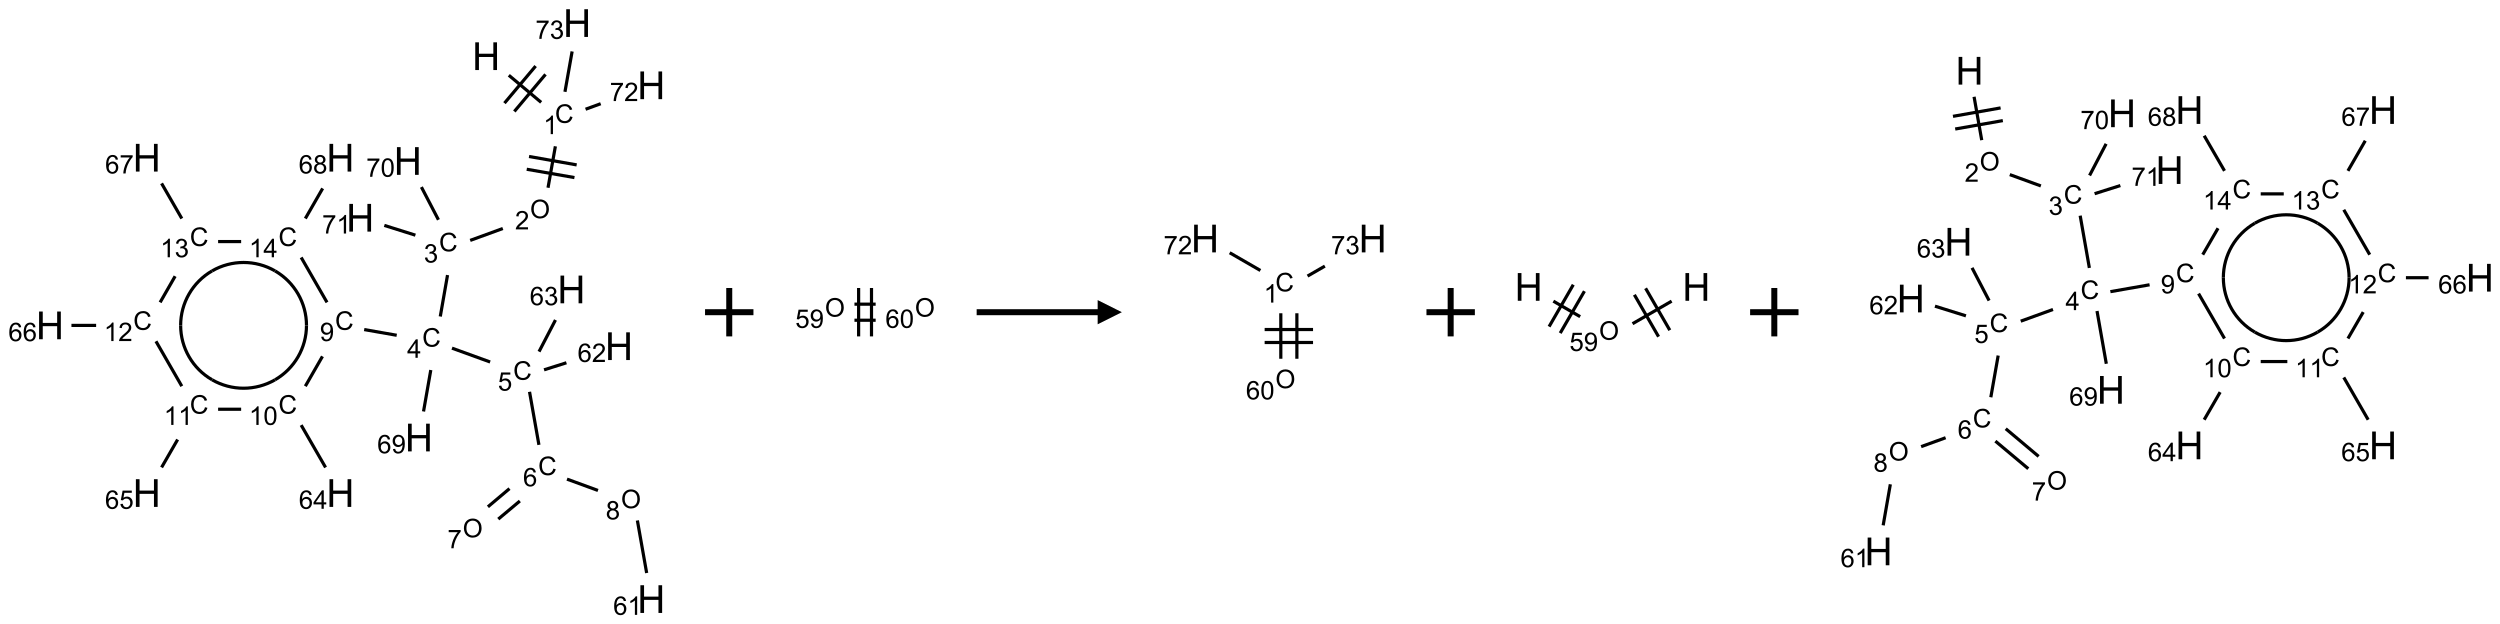 <?xml version="1.0" encoding="UTF-8"?>
<svg xmlns="http://www.w3.org/2000/svg" xmlns:xlink="http://www.w3.org/1999/xlink" width="1033" height="258" viewBox="0 0 1033 258">
<defs>
<g>
<g id="glyph-0-0">
<path d="M 2 0 L 2 -10 L 10 -10 L 10 0 Z M 2.25 -0.25 L 9.75 -0.25 L 9.75 -9.75 L 2.25 -9.75 Z M 2.25 -0.25 "/>
</g>
<g id="glyph-0-1">
<path d="M 1.281 0 L 1.281 -11.453 L 2.797 -11.453 L 2.797 -6.75 L 8.75 -6.75 L 8.75 -11.453 L 10.266 -11.453 L 10.266 0 L 8.75 0 L 8.75 -5.398 L 2.797 -5.398 L 2.797 0 Z M 1.281 0 "/>
</g>
<g id="glyph-1-0">
<path d="M 1.332 0 L 1.332 -6.668 L 6.668 -6.668 L 6.668 0 Z M 1.5 -0.168 L 6.5 -0.168 L 6.5 -6.5 L 1.5 -6.5 Z M 1.5 -0.168 "/>
</g>
<g id="glyph-1-1">
<path d="M 6.27 -2.676 L 7.281 -2.422 C 7.07 -1.594 6.688 -0.961 6.137 -0.523 C 5.586 -0.086 4.914 0.129 4.121 0.129 C 3.297 0.129 2.629 -0.039 2.113 -0.371 C 1.598 -0.707 1.203 -1.191 0.934 -1.828 C 0.664 -2.465 0.531 -3.145 0.531 -3.875 C 0.531 -4.672 0.684 -5.363 0.988 -5.957 C 1.293 -6.547 1.723 -6.996 2.285 -7.305 C 2.844 -7.613 3.461 -7.766 4.137 -7.766 C 4.898 -7.766 5.543 -7.57 6.062 -7.184 C 6.582 -6.793 6.945 -6.246 7.152 -5.543 L 6.156 -5.309 C 5.98 -5.863 5.723 -6.266 5.387 -6.52 C 5.051 -6.773 4.625 -6.902 4.113 -6.902 C 3.527 -6.902 3.039 -6.762 2.645 -6.48 C 2.25 -6.199 1.973 -5.82 1.812 -5.348 C 1.652 -4.871 1.574 -4.383 1.574 -3.879 C 1.574 -3.23 1.668 -2.664 1.855 -2.18 C 2.047 -1.695 2.34 -1.332 2.738 -1.094 C 3.137 -0.855 3.57 -0.734 4.035 -0.734 C 4.602 -0.734 5.082 -0.898 5.473 -1.223 C 5.867 -1.551 6.133 -2.035 6.27 -2.676 Z M 6.27 -2.676 "/>
</g>
<g id="glyph-1-2">
<path d="M 3.973 0 L 3.035 0 L 3.035 -5.973 C 2.809 -5.758 2.516 -5.543 2.148 -5.328 C 1.781 -5.113 1.453 -4.953 1.16 -4.844 L 1.16 -5.75 C 1.684 -5.996 2.145 -6.297 2.535 -6.645 C 2.93 -6.996 3.207 -7.336 3.371 -7.668 L 3.973 -7.668 Z M 3.973 0 "/>
</g>
<g id="glyph-1-3">
<path d="M 0.516 -3.719 C 0.516 -4.984 0.855 -5.977 1.535 -6.695 C 2.215 -7.414 3.094 -7.77 4.172 -7.77 C 4.875 -7.77 5.512 -7.602 6.078 -7.266 C 6.645 -6.93 7.074 -6.461 7.371 -5.855 C 7.668 -5.254 7.816 -4.57 7.816 -3.809 C 7.816 -3.035 7.66 -2.34 7.348 -1.73 C 7.035 -1.117 6.594 -0.656 6.02 -0.34 C 5.449 -0.027 4.828 0.129 4.168 0.129 C 3.449 0.129 2.805 -0.043 2.238 -0.391 C 1.672 -0.738 1.246 -1.211 0.953 -1.812 C 0.66 -2.414 0.516 -3.047 0.516 -3.719 Z M 1.559 -3.703 C 1.559 -2.781 1.805 -2.059 2.301 -1.527 C 2.793 -1 3.414 -0.734 4.16 -0.734 C 4.922 -0.734 5.547 -1 6.039 -1.535 C 6.531 -2.07 6.777 -2.828 6.777 -3.812 C 6.777 -4.434 6.672 -4.977 6.461 -5.441 C 6.25 -5.902 5.945 -6.262 5.539 -6.52 C 5.133 -6.773 4.68 -6.902 4.176 -6.902 C 3.461 -6.902 2.848 -6.656 2.332 -6.164 C 1.816 -5.672 1.559 -4.852 1.559 -3.703 Z M 1.559 -3.703 "/>
</g>
<g id="glyph-1-4">
<path d="M 5.371 -0.902 L 5.371 0 L 0.324 0 C 0.316 -0.227 0.352 -0.441 0.434 -0.652 C 0.562 -0.996 0.766 -1.332 1.051 -1.668 C 1.332 -2 1.742 -2.387 2.277 -2.824 C 3.105 -3.504 3.668 -4.043 3.957 -4.441 C 4.25 -4.84 4.395 -5.215 4.395 -5.566 C 4.395 -5.938 4.262 -6.254 3.996 -6.508 C 3.73 -6.762 3.387 -6.891 2.957 -6.891 C 2.508 -6.891 2.145 -6.754 1.875 -6.484 C 1.605 -6.215 1.469 -5.84 1.465 -5.359 L 0.5 -5.457 C 0.566 -6.176 0.812 -6.727 1.246 -7.102 C 1.676 -7.477 2.254 -7.668 2.98 -7.668 C 3.711 -7.668 4.293 -7.465 4.719 -7.059 C 5.145 -6.652 5.359 -6.148 5.359 -5.547 C 5.359 -5.242 5.297 -4.941 5.172 -4.645 C 5.047 -4.352 4.84 -4.039 4.551 -3.715 C 4.262 -3.387 3.777 -2.938 3.105 -2.371 C 2.543 -1.898 2.18 -1.578 2.02 -1.41 C 1.859 -1.242 1.73 -1.07 1.625 -0.902 Z M 5.371 -0.902 "/>
</g>
<g id="glyph-1-5">
<path d="M 0.449 -2.016 L 1.387 -2.141 C 1.492 -1.609 1.676 -1.227 1.934 -0.992 C 2.191 -0.758 2.508 -0.641 2.879 -0.641 C 3.32 -0.641 3.695 -0.793 3.996 -1.098 C 4.301 -1.402 4.453 -1.781 4.453 -2.234 C 4.453 -2.664 4.312 -3.02 4.031 -3.301 C 3.75 -3.578 3.391 -3.719 2.957 -3.719 C 2.781 -3.719 2.562 -3.684 2.297 -3.613 L 2.402 -4.438 C 2.465 -4.43 2.516 -4.426 2.551 -4.426 C 2.949 -4.426 3.312 -4.531 3.629 -4.738 C 3.949 -4.949 4.109 -5.27 4.109 -5.703 C 4.109 -6.047 3.992 -6.332 3.762 -6.559 C 3.527 -6.785 3.227 -6.895 2.859 -6.895 C 2.496 -6.895 2.191 -6.781 1.949 -6.551 C 1.707 -6.324 1.547 -5.98 1.48 -5.52 L 0.543 -5.688 C 0.656 -6.316 0.918 -6.805 1.324 -7.148 C 1.73 -7.492 2.234 -7.668 2.84 -7.668 C 3.254 -7.668 3.641 -7.578 3.988 -7.398 C 4.34 -7.219 4.609 -6.977 4.793 -6.668 C 4.98 -6.359 5.074 -6.031 5.074 -5.684 C 5.074 -5.352 4.984 -5.051 4.809 -4.781 C 4.629 -4.512 4.367 -4.297 4.02 -4.137 C 4.473 -4.031 4.824 -3.816 5.074 -3.488 C 5.324 -3.16 5.449 -2.75 5.449 -2.254 C 5.449 -1.59 5.203 -1.023 4.719 -0.559 C 4.234 -0.098 3.617 0.137 2.875 0.137 C 2.203 0.137 1.648 -0.062 1.207 -0.465 C 0.762 -0.863 0.512 -1.379 0.449 -2.016 Z M 0.449 -2.016 "/>
</g>
<g id="glyph-1-6">
<path d="M 3.449 0 L 3.449 -1.828 L 0.137 -1.828 L 0.137 -2.688 L 3.621 -7.637 L 4.387 -7.637 L 4.387 -2.688 L 5.418 -2.688 L 5.418 -1.828 L 4.387 -1.828 L 4.387 0 Z M 3.449 -2.688 L 3.449 -6.129 L 1.059 -2.688 Z M 3.449 -2.688 "/>
</g>
<g id="glyph-1-7">
<path d="M 0.441 -2 L 1.426 -2.082 C 1.5 -1.605 1.668 -1.242 1.934 -1.004 C 2.199 -0.762 2.52 -0.641 2.895 -0.641 C 3.348 -0.641 3.73 -0.812 4.043 -1.152 C 4.355 -1.492 4.512 -1.941 4.512 -2.504 C 4.512 -3.039 4.359 -3.461 4.059 -3.77 C 3.758 -4.078 3.367 -4.234 2.879 -4.234 C 2.578 -4.234 2.305 -4.164 2.062 -4.027 C 1.82 -3.891 1.629 -3.715 1.488 -3.496 L 0.609 -3.609 L 1.348 -7.531 L 5.145 -7.531 L 5.145 -6.637 L 2.098 -6.637 L 1.688 -4.582 C 2.145 -4.902 2.625 -5.062 3.129 -5.062 C 3.797 -5.062 4.359 -4.832 4.816 -4.371 C 5.277 -3.91 5.504 -3.312 5.504 -2.59 C 5.504 -1.898 5.305 -1.301 4.902 -0.797 C 4.41 -0.18 3.742 0.129 2.895 0.129 C 2.199 0.129 1.633 -0.062 1.195 -0.453 C 0.758 -0.844 0.504 -1.359 0.441 -2 Z M 0.441 -2 "/>
</g>
<g id="glyph-1-8">
<path d="M 5.309 -5.766 L 4.375 -5.691 C 4.293 -6.059 4.172 -6.328 4.02 -6.496 C 3.766 -6.762 3.453 -6.895 3.082 -6.895 C 2.785 -6.895 2.523 -6.812 2.297 -6.645 C 2 -6.43 1.77 -6.117 1.598 -5.703 C 1.43 -5.289 1.34 -4.703 1.332 -3.938 C 1.559 -4.281 1.836 -4.535 2.16 -4.703 C 2.488 -4.871 2.828 -4.953 3.188 -4.953 C 3.812 -4.953 4.344 -4.723 4.785 -4.262 C 5.223 -3.801 5.441 -3.207 5.441 -2.48 C 5.441 -2 5.34 -1.555 5.133 -1.145 C 4.926 -0.73 4.641 -0.418 4.281 -0.199 C 3.922 0.02 3.512 0.129 3.051 0.129 C 2.27 0.129 1.633 -0.156 1.141 -0.73 C 0.648 -1.305 0.402 -2.254 0.402 -3.574 C 0.402 -5.051 0.672 -6.121 1.219 -6.793 C 1.695 -7.375 2.336 -7.668 3.141 -7.668 C 3.742 -7.668 4.234 -7.5 4.617 -7.16 C 5 -6.824 5.23 -6.359 5.309 -5.766 Z M 1.48 -2.473 C 1.48 -2.152 1.547 -1.844 1.684 -1.547 C 1.82 -1.25 2.016 -1.027 2.262 -0.871 C 2.508 -0.719 2.766 -0.641 3.035 -0.641 C 3.434 -0.641 3.773 -0.801 4.059 -1.121 C 4.344 -1.441 4.484 -1.875 4.484 -2.422 C 4.484 -2.949 4.344 -3.367 4.062 -3.668 C 3.781 -3.973 3.426 -4.125 3 -4.125 C 2.578 -4.125 2.219 -3.973 1.922 -3.668 C 1.625 -3.363 1.48 -2.969 1.48 -2.473 Z M 1.48 -2.473 "/>
</g>
<g id="glyph-1-9">
<path d="M 0.504 -6.637 L 0.504 -7.535 L 5.449 -7.535 L 5.449 -6.809 C 4.961 -6.289 4.48 -5.602 4.004 -4.746 C 3.527 -3.887 3.156 -3.004 2.895 -2.098 C 2.707 -1.461 2.59 -0.762 2.535 0 L 1.574 0 C 1.582 -0.602 1.703 -1.328 1.926 -2.176 C 2.152 -3.027 2.477 -3.848 2.898 -4.637 C 3.32 -5.426 3.77 -6.094 4.246 -6.637 Z M 0.504 -6.637 "/>
</g>
<g id="glyph-1-10">
<path d="M 1.887 -4.141 C 1.496 -4.281 1.207 -4.484 1.02 -4.75 C 0.832 -5.016 0.738 -5.328 0.738 -5.699 C 0.738 -6.254 0.938 -6.719 1.34 -7.098 C 1.738 -7.477 2.27 -7.668 2.934 -7.668 C 3.598 -7.668 4.137 -7.473 4.543 -7.086 C 4.949 -6.699 5.152 -6.227 5.152 -5.672 C 5.152 -5.316 5.059 -5.008 4.871 -4.746 C 4.688 -4.484 4.406 -4.281 4.027 -4.141 C 4.496 -3.988 4.852 -3.742 5.098 -3.402 C 5.34 -3.062 5.465 -2.656 5.465 -2.184 C 5.465 -1.531 5.234 -0.98 4.77 -0.535 C 4.309 -0.09 3.703 0.129 2.949 0.129 C 2.195 0.129 1.586 -0.094 1.125 -0.539 C 0.664 -0.984 0.434 -1.543 0.434 -2.207 C 0.434 -2.703 0.559 -3.121 0.809 -3.457 C 1.062 -3.793 1.422 -4.02 1.887 -4.141 Z M 1.699 -5.73 C 1.699 -5.367 1.812 -5.074 2.047 -4.844 C 2.281 -4.613 2.582 -4.5 2.953 -4.5 C 3.312 -4.5 3.609 -4.613 3.84 -4.84 C 4.07 -5.066 4.188 -5.348 4.188 -5.676 C 4.188 -6.02 4.07 -6.309 3.832 -6.543 C 3.594 -6.777 3.297 -6.895 2.941 -6.895 C 2.586 -6.895 2.289 -6.781 2.051 -6.551 C 1.816 -6.324 1.699 -6.047 1.699 -5.73 Z M 1.395 -2.203 C 1.395 -1.938 1.461 -1.676 1.586 -1.426 C 1.711 -1.176 1.902 -0.984 2.152 -0.848 C 2.402 -0.711 2.672 -0.641 2.957 -0.641 C 3.406 -0.641 3.777 -0.785 4.066 -1.074 C 4.359 -1.363 4.504 -1.727 4.504 -2.172 C 4.504 -2.625 4.355 -2.996 4.055 -3.293 C 3.754 -3.586 3.379 -3.734 2.926 -3.734 C 2.484 -3.734 2.121 -3.59 1.832 -3.297 C 1.543 -3.004 1.395 -2.641 1.395 -2.203 Z M 1.395 -2.203 "/>
</g>
<g id="glyph-1-11">
<path d="M 0.582 -1.766 L 1.484 -1.848 C 1.562 -1.426 1.707 -1.117 1.922 -0.926 C 2.137 -0.734 2.414 -0.641 2.75 -0.641 C 3.039 -0.641 3.289 -0.707 3.508 -0.84 C 3.727 -0.973 3.902 -1.148 4.043 -1.367 C 4.18 -1.586 4.297 -1.887 4.391 -2.262 C 4.484 -2.637 4.531 -3.016 4.531 -3.406 C 4.531 -3.449 4.531 -3.512 4.527 -3.594 C 4.34 -3.297 4.082 -3.055 3.758 -2.867 C 3.434 -2.68 3.082 -2.59 2.703 -2.59 C 2.07 -2.59 1.535 -2.816 1.098 -3.277 C 0.66 -3.734 0.441 -4.34 0.441 -5.09 C 0.441 -5.863 0.672 -6.484 1.129 -6.957 C 1.586 -7.43 2.156 -7.668 2.844 -7.668 C 3.34 -7.668 3.793 -7.531 4.207 -7.266 C 4.617 -7 4.93 -6.617 5.145 -6.121 C 5.355 -5.629 5.465 -4.91 5.465 -3.973 C 5.465 -2.996 5.359 -2.223 5.145 -1.645 C 4.934 -1.066 4.617 -0.625 4.199 -0.324 C 3.781 -0.02 3.293 0.129 2.73 0.129 C 2.133 0.129 1.645 -0.035 1.266 -0.367 C 0.887 -0.699 0.66 -1.164 0.582 -1.766 Z M 4.422 -5.137 C 4.422 -5.676 4.277 -6.102 3.992 -6.418 C 3.707 -6.734 3.359 -6.891 2.957 -6.891 C 2.543 -6.891 2.18 -6.719 1.871 -6.379 C 1.562 -6.039 1.406 -5.598 1.406 -5.059 C 1.406 -4.57 1.555 -4.176 1.848 -3.871 C 2.141 -3.566 2.5 -3.418 2.934 -3.418 C 3.367 -3.418 3.723 -3.57 4.004 -3.871 C 4.281 -4.176 4.422 -4.598 4.422 -5.137 Z M 4.422 -5.137 "/>
</g>
<g id="glyph-1-12">
<path d="M 0.441 -3.766 C 0.441 -4.668 0.535 -5.395 0.723 -5.945 C 0.906 -6.496 1.184 -6.922 1.551 -7.219 C 1.918 -7.516 2.375 -7.668 2.934 -7.668 C 3.344 -7.668 3.703 -7.586 4.012 -7.418 C 4.32 -7.254 4.574 -7.016 4.777 -6.707 C 4.977 -6.395 5.137 -6.016 5.25 -5.57 C 5.363 -5.125 5.422 -4.523 5.422 -3.766 C 5.422 -2.871 5.328 -2.148 5.145 -1.598 C 4.961 -1.047 4.688 -0.621 4.32 -0.32 C 3.953 -0.02 3.492 0.129 2.934 0.129 C 2.195 0.129 1.617 -0.133 1.199 -0.66 C 0.695 -1.297 0.441 -2.332 0.441 -3.766 Z M 1.406 -3.766 C 1.406 -2.512 1.555 -1.68 1.848 -1.262 C 2.141 -0.848 2.5 -0.641 2.934 -0.641 C 3.363 -0.641 3.727 -0.848 4.02 -1.266 C 4.312 -1.684 4.457 -2.516 4.457 -3.766 C 4.457 -5.023 4.312 -5.859 4.02 -6.27 C 3.727 -6.684 3.359 -6.891 2.922 -6.891 C 2.492 -6.891 2.148 -6.707 1.891 -6.344 C 1.566 -5.879 1.406 -5.02 1.406 -3.766 Z M 1.406 -3.766 "/>
</g>
</g>
</defs>
<path fill="none" stroke-width="0.033" stroke-linecap="butt" stroke-linejoin="miter" stroke="rgb(0%, 0%, 0%)" stroke-opacity="1" stroke-miterlimit="10" d="M 4.74 0.539 L 5.074 0.819 " transform="matrix(40, 0, 0, 40, 20.641, 9.537)"/>
<path fill="none" stroke-width="0.033" stroke-linecap="butt" stroke-linejoin="miter" stroke="rgb(0%, 0%, 0%)" stroke-opacity="1" stroke-miterlimit="10" d="M 4.797 0.913 L 5.119 0.53 " transform="matrix(40, 0, 0, 40, 20.641, 9.537)"/>
<path fill="none" stroke-width="0.033" stroke-linecap="butt" stroke-linejoin="miter" stroke="rgb(0%, 0%, 0%)" stroke-opacity="1" stroke-miterlimit="10" d="M 4.695 0.827 L 5.017 0.444 " transform="matrix(40, 0, 0, 40, 20.641, 9.537)"/>
<path fill="none" stroke-width="0.033" stroke-linecap="butt" stroke-linejoin="miter" stroke="rgb(0%, 0%, 0%)" stroke-opacity="1" stroke-miterlimit="10" d="M 5.221 1.273 L 5.145 1.701 " transform="matrix(40, 0, 0, 40, 20.641, 9.537)"/>
<path fill="none" stroke-width="0.033" stroke-linecap="butt" stroke-linejoin="miter" stroke="rgb(0%, 0%, 0%)" stroke-opacity="1" stroke-miterlimit="10" d="M 4.925 1.51 L 5.418 1.596 " transform="matrix(40, 0, 0, 40, 20.641, 9.537)"/>
<path fill="none" stroke-width="0.033" stroke-linecap="butt" stroke-linejoin="miter" stroke="rgb(0%, 0%, 0%)" stroke-opacity="1" stroke-miterlimit="10" d="M 4.949 1.378 L 5.441 1.465 " transform="matrix(40, 0, 0, 40, 20.641, 9.537)"/>
<path fill="none" stroke-width="0.033" stroke-linecap="butt" stroke-linejoin="miter" stroke="rgb(0%, 0%, 0%)" stroke-opacity="1" stroke-miterlimit="10" d="M 4.678 2.122 L 4.341 2.245 " transform="matrix(40, 0, 0, 40, 20.641, 9.537)"/>
<path fill="none" stroke-width="0.033" stroke-linecap="butt" stroke-linejoin="miter" stroke="rgb(0%, 0%, 0%)" stroke-opacity="1" stroke-miterlimit="10" d="M 4.107 2.603 L 4.032 3.031 " transform="matrix(40, 0, 0, 40, 20.641, 9.537)"/>
<path fill="none" stroke-width="0.033" stroke-linecap="butt" stroke-linejoin="miter" stroke="rgb(0%, 0%, 0%)" stroke-opacity="1" stroke-miterlimit="10" d="M 4.153 3.358 L 4.547 3.501 " transform="matrix(40, 0, 0, 40, 20.641, 9.537)"/>
<path fill="none" stroke-width="0.033" stroke-linecap="butt" stroke-linejoin="miter" stroke="rgb(0%, 0%, 0%)" stroke-opacity="1" stroke-miterlimit="10" d="M 4.954 3.809 L 5.051 4.357 " transform="matrix(40, 0, 0, 40, 20.641, 9.537)"/>
<path fill="none" stroke-width="0.033" stroke-linecap="butt" stroke-linejoin="miter" stroke="rgb(0%, 0%, 0%)" stroke-opacity="1" stroke-miterlimit="10" d="M 4.747 4.809 L 4.524 4.997 " transform="matrix(40, 0, 0, 40, 20.641, 9.537)"/>
<path fill="none" stroke-width="0.033" stroke-linecap="butt" stroke-linejoin="miter" stroke="rgb(0%, 0%, 0%)" stroke-opacity="1" stroke-miterlimit="10" d="M 4.854 4.937 L 4.631 5.124 " transform="matrix(40, 0, 0, 40, 20.641, 9.537)"/>
<path fill="none" stroke-width="0.033" stroke-linecap="butt" stroke-linejoin="miter" stroke="rgb(0%, 0%, 0%)" stroke-opacity="1" stroke-miterlimit="10" d="M 5.341 4.711 L 5.661 4.828 " transform="matrix(40, 0, 0, 40, 20.641, 9.537)"/>
<path fill="none" stroke-width="0.033" stroke-linecap="butt" stroke-linejoin="miter" stroke="rgb(0%, 0%, 0%)" stroke-opacity="1" stroke-miterlimit="10" d="M 6.068 5.138 L 6.164 5.681 " transform="matrix(40, 0, 0, 40, 20.641, 9.537)"/>
<path fill="none" stroke-width="0.033" stroke-linecap="butt" stroke-linejoin="miter" stroke="rgb(0%, 0%, 0%)" stroke-opacity="1" stroke-miterlimit="10" d="M 5.104 3.582 L 5.335 3.509 " transform="matrix(40, 0, 0, 40, 20.641, 9.537)"/>
<path fill="none" stroke-width="0.033" stroke-linecap="butt" stroke-linejoin="miter" stroke="rgb(0%, 0%, 0%)" stroke-opacity="1" stroke-miterlimit="10" d="M 5.052 3.394 L 5.222 3.067 " transform="matrix(40, 0, 0, 40, 20.641, 9.537)"/>
<path fill="none" stroke-width="0.033" stroke-linecap="butt" stroke-linejoin="miter" stroke="rgb(0%, 0%, 0%)" stroke-opacity="1" stroke-miterlimit="10" d="M 3.582 3.225 L 3.246 3.166 " transform="matrix(40, 0, 0, 40, 20.641, 9.537)"/>
<path fill="none" stroke-width="0.033" stroke-linecap="butt" stroke-linejoin="miter" stroke="rgb(0%, 0%, 0%)" stroke-opacity="1" stroke-miterlimit="10" d="M 2.815 3.443 L 2.638 3.751 " transform="matrix(40, 0, 0, 40, 20.641, 9.537)"/>
<path fill="none" stroke-width="0.033" stroke-linecap="butt" stroke-linejoin="miter" stroke="rgb(0%, 0%, 0%)" stroke-opacity="1" stroke-miterlimit="10" d="M 2.595 4.153 L 2.847 4.59 " transform="matrix(40, 0, 0, 40, 20.641, 9.537)"/>
<path fill="none" stroke-width="0.033" stroke-linecap="butt" stroke-linejoin="miter" stroke="rgb(0%, 0%, 0%)" stroke-opacity="1" stroke-miterlimit="10" d="M 1.975 3.989 L 1.737 3.989 " transform="matrix(40, 0, 0, 40, 20.641, 9.537)"/>
<path fill="none" stroke-width="0.033" stroke-linecap="butt" stroke-linejoin="miter" stroke="rgb(0%, 0%, 0%)" stroke-opacity="1" stroke-miterlimit="10" d="M 1.319 4.302 L 1.153 4.59 " transform="matrix(40, 0, 0, 40, 20.641, 9.537)"/>
<path fill="none" stroke-width="0.033" stroke-linecap="butt" stroke-linejoin="miter" stroke="rgb(0%, 0%, 0%)" stroke-opacity="1" stroke-miterlimit="10" d="M 1.362 3.751 L 1.095 3.287 " transform="matrix(40, 0, 0, 40, 20.641, 9.537)"/>
<path fill="none" stroke-width="0.033" stroke-linecap="butt" stroke-linejoin="miter" stroke="rgb(0%, 0%, 0%)" stroke-opacity="1" stroke-miterlimit="10" d="M 0.477 3.123 L 0.222 3.123 " transform="matrix(40, 0, 0, 40, 20.641, 9.537)"/>
<path fill="none" stroke-width="0.033" stroke-linecap="butt" stroke-linejoin="miter" stroke="rgb(0%, 0%, 0%)" stroke-opacity="1" stroke-miterlimit="10" d="M 1.138 2.885 L 1.293 2.615 " transform="matrix(40, 0, 0, 40, 20.641, 9.537)"/>
<path fill="none" stroke-width="0.033" stroke-linecap="butt" stroke-linejoin="miter" stroke="rgb(0%, 0%, 0%)" stroke-opacity="1" stroke-miterlimit="10" d="M 1.362 2.019 L 1.153 1.656 " transform="matrix(40, 0, 0, 40, 20.641, 9.537)"/>
<path fill="none" stroke-width="0.033" stroke-linecap="butt" stroke-linejoin="miter" stroke="rgb(0%, 0%, 0%)" stroke-opacity="1" stroke-miterlimit="10" d="M 1.737 2.257 L 1.975 2.257 " transform="matrix(40, 0, 0, 40, 20.641, 9.537)"/>
<path fill="none" stroke-width="0.033" stroke-linecap="butt" stroke-linejoin="miter" stroke="rgb(0%, 0%, 0%)" stroke-opacity="1" stroke-miterlimit="10" d="M 2.595 2.421 L 2.862 2.885 " transform="matrix(40, 0, 0, 40, 20.641, 9.537)"/>
<path fill="none" stroke-width="0.033" stroke-linecap="butt" stroke-linejoin="miter" stroke="rgb(0%, 0%, 0%)" stroke-opacity="1" stroke-miterlimit="10" d="M 2.638 2.019 L 2.817 1.708 " transform="matrix(40, 0, 0, 40, 20.641, 9.537)"/>
<path fill="none" stroke-width="0.033" stroke-linecap="butt" stroke-linejoin="miter" stroke="rgb(0%, 0%, 0%)" stroke-opacity="1" stroke-miterlimit="10" d="M 3.934 3.584 L 3.859 4.012 " transform="matrix(40, 0, 0, 40, 20.641, 9.537)"/>
<path fill="none" stroke-width="0.033" stroke-linecap="butt" stroke-linejoin="miter" stroke="rgb(0%, 0%, 0%)" stroke-opacity="1" stroke-miterlimit="10" d="M 4.013 2.032 L 3.837 1.694 " transform="matrix(40, 0, 0, 40, 20.641, 9.537)"/>
<path fill="none" stroke-width="0.033" stroke-linecap="butt" stroke-linejoin="miter" stroke="rgb(0%, 0%, 0%)" stroke-opacity="1" stroke-miterlimit="10" d="M 3.775 2.191 L 3.454 2.09 " transform="matrix(40, 0, 0, 40, 20.641, 9.537)"/>
<path fill="none" stroke-width="0.033" stroke-linecap="butt" stroke-linejoin="miter" stroke="rgb(0%, 0%, 0%)" stroke-opacity="1" stroke-miterlimit="10" d="M 5.533 0.89 L 5.689 0.833 " transform="matrix(40, 0, 0, 40, 20.641, 9.537)"/>
<path fill="none" stroke-width="0.033" stroke-linecap="butt" stroke-linejoin="miter" stroke="rgb(0%, 0%, 0%)" stroke-opacity="1" stroke-miterlimit="10" d="M 5.32 0.71 L 5.394 0.293 " transform="matrix(40, 0, 0, 40, 20.641, 9.537)"/>
<path fill="none" stroke-width="0.033" stroke-linecap="butt" stroke-linejoin="miter" stroke="rgb(0%, 0%, 0%)" stroke-opacity="1" stroke-miterlimit="10" d="M 2.65 3.123 C 2.65 3.355 2.526 3.569 2.325 3.685 " transform="matrix(40, 0, 0, 40, 20.641, 9.537)"/>
<path fill="none" stroke-width="0.033" stroke-linecap="butt" stroke-linejoin="miter" stroke="rgb(0%, 0%, 0%)" stroke-opacity="1" stroke-miterlimit="10" d="M 2.325 2.56 C 2.526 2.676 2.65 2.891 2.65 3.123 " transform="matrix(40, 0, 0, 40, 20.641, 9.537)"/>
<path fill="none" stroke-width="0.033" stroke-linecap="butt" stroke-linejoin="miter" stroke="rgb(0%, 0%, 0%)" stroke-opacity="1" stroke-miterlimit="10" d="M 1.675 2.56 C 1.876 2.444 2.124 2.444 2.325 2.56 " transform="matrix(40, 0, 0, 40, 20.641, 9.537)"/>
<path fill="none" stroke-width="0.033" stroke-linecap="butt" stroke-linejoin="miter" stroke="rgb(0%, 0%, 0%)" stroke-opacity="1" stroke-miterlimit="10" d="M 1.35 3.123 C 1.35 2.891 1.474 2.676 1.675 2.56 " transform="matrix(40, 0, 0, 40, 20.641, 9.537)"/>
<path fill="none" stroke-width="0.033" stroke-linecap="butt" stroke-linejoin="miter" stroke="rgb(0%, 0%, 0%)" stroke-opacity="1" stroke-miterlimit="10" d="M 1.675 3.685 C 1.474 3.569 1.35 3.355 1.35 3.123 " transform="matrix(40, 0, 0, 40, 20.641, 9.537)"/>
<path fill="none" stroke-width="0.033" stroke-linecap="butt" stroke-linejoin="miter" stroke="rgb(0%, 0%, 0%)" stroke-opacity="1" stroke-miterlimit="10" d="M 2.325 3.685 C 2.124 3.801 1.876 3.801 1.675 3.685 " transform="matrix(40, 0, 0, 40, 20.641, 9.537)"/>
<g fill="rgb(0%, 0%, 0%)" fill-opacity="1">
<use xlink:href="#glyph-0-1" x="195.098" y="28.945"/>
</g>
<g fill="rgb(0%, 0%, 0%)" fill-opacity="1">
<use xlink:href="#glyph-1-1" x="229.293" y="50.773"/>
</g>
<g fill="rgb(0%, 0%, 0%)" fill-opacity="1">
<use xlink:href="#glyph-1-2" x="224.516" y="55.41"/>
</g>
<g fill="rgb(0%, 0%, 0%)" fill-opacity="1">
<use xlink:href="#glyph-1-3" x="218.988" y="90.172"/>
</g>
<g fill="rgb(0%, 0%, 0%)" fill-opacity="1">
<use xlink:href="#glyph-1-4" x="212.801" y="94.801"/>
</g>
<g fill="rgb(0%, 0%, 0%)" fill-opacity="1">
<use xlink:href="#glyph-1-1" x="181.387" y="103.848"/>
</g>
<g fill="rgb(0%, 0%, 0%)" fill-opacity="1">
<use xlink:href="#glyph-1-5" x="175.137" y="108.484"/>
</g>
<g fill="rgb(0%, 0%, 0%)" fill-opacity="1">
<use xlink:href="#glyph-1-1" x="174.441" y="143.238"/>
</g>
<g fill="rgb(0%, 0%, 0%)" fill-opacity="1">
<use xlink:href="#glyph-1-6" x="168.219" y="147.844"/>
</g>
<g fill="rgb(0%, 0%, 0%)" fill-opacity="1">
<use xlink:href="#glyph-1-1" x="212.027" y="156.922"/>
</g>
<g fill="rgb(0%, 0%, 0%)" fill-opacity="1">
<use xlink:href="#glyph-1-7" x="205.719" y="161.422"/>
</g>
<g fill="rgb(0%, 0%, 0%)" fill-opacity="1">
<use xlink:href="#glyph-1-1" x="222.348" y="196.312"/>
</g>
<g fill="rgb(0%, 0%, 0%)" fill-opacity="1">
<use xlink:href="#glyph-1-8" x="216.102" y="200.949"/>
</g>
<g fill="rgb(0%, 0%, 0%)" fill-opacity="1">
<use xlink:href="#glyph-1-3" x="191.172" y="222.027"/>
</g>
<g fill="rgb(0%, 0%, 0%)" fill-opacity="1">
<use xlink:href="#glyph-1-9" x="184.902" y="226.531"/>
</g>
<g fill="rgb(0%, 0%, 0%)" fill-opacity="1">
<use xlink:href="#glyph-1-3" x="256.578" y="209.996"/>
</g>
<g fill="rgb(0%, 0%, 0%)" fill-opacity="1">
<use xlink:href="#glyph-1-10" x="250.293" y="214.629"/>
</g>
<g fill="rgb(0%, 0%, 0%)" fill-opacity="1">
<use xlink:href="#glyph-0-1" x="263.328" y="253.27"/>
</g>
<g fill="rgb(0%, 0%, 0%)" fill-opacity="1">
<use xlink:href="#glyph-1-8" x="253.367" y="254.062"/>
<use xlink:href="#glyph-1-2" x="259.299" y="254.062"/>
</g>
<g fill="rgb(0%, 0%, 0%)" fill-opacity="1">
<use xlink:href="#glyph-0-1" x="249.996" y="148.773"/>
</g>
<g fill="rgb(0%, 0%, 0%)" fill-opacity="1">
<use xlink:href="#glyph-1-8" x="238.641" y="149.566"/>
<use xlink:href="#glyph-1-4" x="244.573" y="149.566"/>
</g>
<g fill="rgb(0%, 0%, 0%)" fill-opacity="1">
<use xlink:href="#glyph-0-1" x="230.316" y="125.324"/>
</g>
<g fill="rgb(0%, 0%, 0%)" fill-opacity="1">
<use xlink:href="#glyph-1-8" x="218.883" y="126.113"/>
<use xlink:href="#glyph-1-5" x="224.815" y="126.113"/>
</g>
<g fill="rgb(0%, 0%, 0%)" fill-opacity="1">
<use xlink:href="#glyph-1-1" x="138.422" y="136.293"/>
</g>
<g fill="rgb(0%, 0%, 0%)" fill-opacity="1">
<use xlink:href="#glyph-1-11" x="132.156" y="140.93"/>
</g>
<g fill="rgb(0%, 0%, 0%)" fill-opacity="1">
<use xlink:href="#glyph-1-1" x="115.047" y="170.934"/>
</g>
<g fill="rgb(0%, 0%, 0%)" fill-opacity="1">
<use xlink:href="#glyph-1-2" x="102.891" y="175.57"/>
<use xlink:href="#glyph-1-12" x="108.823" y="175.57"/>
</g>
<g fill="rgb(0%, 0%, 0%)" fill-opacity="1">
<use xlink:href="#glyph-0-1" x="134.867" y="209.457"/>
</g>
<g fill="rgb(0%, 0%, 0%)" fill-opacity="1">
<use xlink:href="#glyph-1-8" x="123.465" y="210.25"/>
<use xlink:href="#glyph-1-6" x="129.397" y="210.25"/>
</g>
<g fill="rgb(0%, 0%, 0%)" fill-opacity="1">
<use xlink:href="#glyph-1-1" x="78.422" y="170.934"/>
</g>
<g fill="rgb(0%, 0%, 0%)" fill-opacity="1">
<use xlink:href="#glyph-1-2" x="67.711" y="175.57"/>
<use xlink:href="#glyph-1-2" x="73.643" y="175.57"/>
</g>
<g fill="rgb(0%, 0%, 0%)" fill-opacity="1">
<use xlink:href="#glyph-0-1" x="54.867" y="209.457"/>
</g>
<g fill="rgb(0%, 0%, 0%)" fill-opacity="1">
<use xlink:href="#glyph-1-8" x="43.379" y="210.25"/>
<use xlink:href="#glyph-1-7" x="49.311" y="210.25"/>
</g>
<g fill="rgb(0%, 0%, 0%)" fill-opacity="1">
<use xlink:href="#glyph-1-1" x="55.047" y="136.293"/>
</g>
<g fill="rgb(0%, 0%, 0%)" fill-opacity="1">
<use xlink:href="#glyph-1-2" x="42.941" y="140.93"/>
<use xlink:href="#glyph-1-4" x="48.874" y="140.93"/>
</g>
<g fill="rgb(0%, 0%, 0%)" fill-opacity="1">
<use xlink:href="#glyph-0-1" x="14.867" y="140.176"/>
</g>
<g fill="rgb(0%, 0%, 0%)" fill-opacity="1">
<use xlink:href="#glyph-1-8" x="3.441" y="140.969"/>
<use xlink:href="#glyph-1-8" x="9.374" y="140.969"/>
</g>
<g fill="rgb(0%, 0%, 0%)" fill-opacity="1">
<use xlink:href="#glyph-1-1" x="78.422" y="101.652"/>
</g>
<g fill="rgb(0%, 0%, 0%)" fill-opacity="1">
<use xlink:href="#glyph-1-2" x="66.238" y="106.289"/>
<use xlink:href="#glyph-1-5" x="72.171" y="106.289"/>
</g>
<g fill="rgb(0%, 0%, 0%)" fill-opacity="1">
<use xlink:href="#glyph-0-1" x="54.867" y="70.895"/>
</g>
<g fill="rgb(0%, 0%, 0%)" fill-opacity="1">
<use xlink:href="#glyph-1-8" x="43.434" y="71.688"/>
<use xlink:href="#glyph-1-9" x="49.366" y="71.688"/>
</g>
<g fill="rgb(0%, 0%, 0%)" fill-opacity="1">
<use xlink:href="#glyph-1-1" x="115.047" y="101.652"/>
</g>
<g fill="rgb(0%, 0%, 0%)" fill-opacity="1">
<use xlink:href="#glyph-1-2" x="102.895" y="106.289"/>
<use xlink:href="#glyph-1-6" x="108.827" y="106.289"/>
</g>
<g fill="rgb(0%, 0%, 0%)" fill-opacity="1">
<use xlink:href="#glyph-0-1" x="134.867" y="70.895"/>
</g>
<g fill="rgb(0%, 0%, 0%)" fill-opacity="1">
<use xlink:href="#glyph-1-8" x="123.418" y="71.688"/>
<use xlink:href="#glyph-1-10" x="129.35" y="71.688"/>
</g>
<g fill="rgb(0%, 0%, 0%)" fill-opacity="1">
<use xlink:href="#glyph-0-1" x="167.316" y="186.516"/>
</g>
<g fill="rgb(0%, 0%, 0%)" fill-opacity="1">
<use xlink:href="#glyph-1-8" x="155.867" y="187.309"/>
<use xlink:href="#glyph-1-11" x="161.799" y="187.309"/>
</g>
<g fill="rgb(0%, 0%, 0%)" fill-opacity="1">
<use xlink:href="#glyph-0-1" x="162.738" y="72.25"/>
</g>
<g fill="rgb(0%, 0%, 0%)" fill-opacity="1">
<use xlink:href="#glyph-1-9" x="151.328" y="73.043"/>
<use xlink:href="#glyph-1-12" x="157.26" y="73.043"/>
</g>
<g fill="rgb(0%, 0%, 0%)" fill-opacity="1">
<use xlink:href="#glyph-0-1" x="143.059" y="95.703"/>
</g>
<g fill="rgb(0%, 0%, 0%)" fill-opacity="1">
<use xlink:href="#glyph-1-9" x="133.098" y="96.492"/>
<use xlink:href="#glyph-1-2" x="139.03" y="96.492"/>
</g>
<g fill="rgb(0%, 0%, 0%)" fill-opacity="1">
<use xlink:href="#glyph-0-1" x="263.328" y="40.977"/>
</g>
<g fill="rgb(0%, 0%, 0%)" fill-opacity="1">
<use xlink:href="#glyph-1-9" x="251.973" y="41.77"/>
<use xlink:href="#glyph-1-4" x="257.905" y="41.77"/>
</g>
<g fill="rgb(0%, 0%, 0%)" fill-opacity="1">
<use xlink:href="#glyph-0-1" x="232.688" y="15.266"/>
</g>
<g fill="rgb(0%, 0%, 0%)" fill-opacity="1">
<use xlink:href="#glyph-1-9" x="221.25" y="16.059"/>
<use xlink:href="#glyph-1-5" x="227.182" y="16.059"/>
</g>
<path fill="none" stroke-width="0.062" stroke-linecap="butt" stroke-linejoin="miter" stroke="rgb(0%, 0%, 0%)" stroke-opacity="1" stroke-miterlimit="10" d="M -0 0 L 0.5 0 M 0.25 -0.25 L 0.25 0.25 " transform="matrix(40, 0, 0, 40, 291.324, 129)"/>
<path fill="none" stroke-width="0.033" stroke-linecap="butt" stroke-linejoin="miter" stroke="rgb(0%, 0%, 0%)" stroke-opacity="1" stroke-miterlimit="10" d="M 0.237 0.083 L 0.456 0.083 " transform="matrix(40, 0, 0, 40, 343.582, 129)"/>
<path fill="none" stroke-width="0.033" stroke-linecap="butt" stroke-linejoin="miter" stroke="rgb(0%, 0%, 0%)" stroke-opacity="1" stroke-miterlimit="10" d="M 0.237 -0.083 L 0.456 -0.083 " transform="matrix(40, 0, 0, 40, 343.582, 129)"/>
<path fill="none" stroke-width="0.033" stroke-linecap="butt" stroke-linejoin="miter" stroke="rgb(0%, 0%, 0%)" stroke-opacity="1" stroke-miterlimit="10" d="M 0.413 0.25 L 0.413 -0.25 " transform="matrix(40, 0, 0, 40, 343.582, 129)"/>
<path fill="none" stroke-width="0.033" stroke-linecap="butt" stroke-linejoin="miter" stroke="rgb(0%, 0%, 0%)" stroke-opacity="1" stroke-miterlimit="10" d="M 0.28 0.25 L 0.28 -0.25 " transform="matrix(40, 0, 0, 40, 343.582, 129)"/>
<g fill="rgb(0%, 0%, 0%)" fill-opacity="1">
<use xlink:href="#glyph-1-3" x="340.828" y="130.848"/>
</g>
<g fill="rgb(0%, 0%, 0%)" fill-opacity="1">
<use xlink:href="#glyph-1-7" x="328.613" y="135.48"/>
<use xlink:href="#glyph-1-11" x="334.546" y="135.48"/>
</g>
<g fill="rgb(0%, 0%, 0%)" fill-opacity="1">
<use xlink:href="#glyph-1-3" x="378.004" y="130.848"/>
</g>
<g fill="rgb(0%, 0%, 0%)" fill-opacity="1">
<use xlink:href="#glyph-1-8" x="365.832" y="135.48"/>
<use xlink:href="#glyph-1-12" x="371.764" y="135.48"/>
</g>
<path fill-rule="nonzero" fill="rgb(0%, 0%, 0%)" fill-opacity="1" d="M 403.555 130.25 L 453.555 130.25 L 453.555 134 L 463.555 129 L 453.555 124 L 453.555 127.75 L 403.555 127.75 "/>
<path fill="none" stroke-width="0.033" stroke-linecap="butt" stroke-linejoin="miter" stroke="rgb(0%, 0%, 0%)" stroke-opacity="1" stroke-miterlimit="10" d="M 0.783 0.772 L 0.783 1.242 " transform="matrix(40, 0, 0, 40, 497.91, 98.559)"/>
<path fill="none" stroke-width="0.033" stroke-linecap="butt" stroke-linejoin="miter" stroke="rgb(0%, 0%, 0%)" stroke-opacity="1" stroke-miterlimit="10" d="M 0.949 0.772 L 0.949 1.242 " transform="matrix(40, 0, 0, 40, 497.91, 98.559)"/>
<path fill="none" stroke-width="0.033" stroke-linecap="butt" stroke-linejoin="miter" stroke="rgb(0%, 0%, 0%)" stroke-opacity="1" stroke-miterlimit="10" d="M 0.616 1.074 L 1.116 1.074 " transform="matrix(40, 0, 0, 40, 497.91, 98.559)"/>
<path fill="none" stroke-width="0.033" stroke-linecap="butt" stroke-linejoin="miter" stroke="rgb(0%, 0%, 0%)" stroke-opacity="1" stroke-miterlimit="10" d="M 0.616 0.94 L 1.116 0.94 " transform="matrix(40, 0, 0, 40, 497.91, 98.559)"/>
<path fill="none" stroke-width="0.033" stroke-linecap="butt" stroke-linejoin="miter" stroke="rgb(0%, 0%, 0%)" stroke-opacity="1" stroke-miterlimit="10" d="M 0.572 0.33 L 0.255 0.147 " transform="matrix(40, 0, 0, 40, 497.91, 98.559)"/>
<path fill="none" stroke-width="0.033" stroke-linecap="butt" stroke-linejoin="miter" stroke="rgb(0%, 0%, 0%)" stroke-opacity="1" stroke-miterlimit="10" d="M 1.059 0.388 L 1.238 0.285 " transform="matrix(40, 0, 0, 40, 497.91, 98.559)"/>
<g fill="rgb(0%, 0%, 0%)" fill-opacity="1">
<use xlink:href="#glyph-1-1" x="526.957" y="120.402"/>
</g>
<g fill="rgb(0%, 0%, 0%)" fill-opacity="1">
<use xlink:href="#glyph-1-2" x="522.18" y="125.039"/>
</g>
<g fill="rgb(0%, 0%, 0%)" fill-opacity="1">
<use xlink:href="#glyph-1-3" x="526.973" y="160.406"/>
</g>
<g fill="rgb(0%, 0%, 0%)" fill-opacity="1">
<use xlink:href="#glyph-1-8" x="514.801" y="165.039"/>
<use xlink:href="#glyph-1-12" x="520.733" y="165.039"/>
</g>
<g fill="rgb(0%, 0%, 0%)" fill-opacity="1">
<use xlink:href="#glyph-0-1" x="492.137" y="104.285"/>
</g>
<g fill="rgb(0%, 0%, 0%)" fill-opacity="1">
<use xlink:href="#glyph-1-9" x="480.781" y="105.078"/>
<use xlink:href="#glyph-1-4" x="486.714" y="105.078"/>
</g>
<g fill="rgb(0%, 0%, 0%)" fill-opacity="1">
<use xlink:href="#glyph-0-1" x="561.418" y="104.285"/>
</g>
<g fill="rgb(0%, 0%, 0%)" fill-opacity="1">
<use xlink:href="#glyph-1-9" x="549.984" y="105.078"/>
<use xlink:href="#glyph-1-5" x="555.917" y="105.078"/>
</g>
<path fill="none" stroke-width="0.062" stroke-linecap="butt" stroke-linejoin="miter" stroke="rgb(0%, 0%, 0%)" stroke-opacity="1" stroke-miterlimit="10" d="M -0 0 L 0.5 0 M 0.25 -0.25 L 0.25 0.25 " transform="matrix(40, 0, 0, 40, 589.414, 129)"/>
<path fill="none" stroke-width="0.033" stroke-linecap="butt" stroke-linejoin="miter" stroke="rgb(0%, 0%, 0%)" stroke-opacity="1" stroke-miterlimit="10" d="M 0.255 0.147 L 0.532 0.307 " transform="matrix(40, 0, 0, 40, 631.641, 118.559)"/>
<path fill="none" stroke-width="0.033" stroke-linecap="butt" stroke-linejoin="miter" stroke="rgb(0%, 0%, 0%)" stroke-opacity="1" stroke-miterlimit="10" d="M 0.326 0.477 L 0.576 0.044 " transform="matrix(40, 0, 0, 40, 631.641, 118.559)"/>
<path fill="none" stroke-width="0.033" stroke-linecap="butt" stroke-linejoin="miter" stroke="rgb(0%, 0%, 0%)" stroke-opacity="1" stroke-miterlimit="10" d="M 0.211 0.41 L 0.461 -0.023 " transform="matrix(40, 0, 0, 40, 631.641, 118.559)"/>
<path fill="none" stroke-width="0.033" stroke-linecap="butt" stroke-linejoin="miter" stroke="rgb(0%, 0%, 0%)" stroke-opacity="1" stroke-miterlimit="10" d="M 1.073 0.38 L 1.477 0.147 " transform="matrix(40, 0, 0, 40, 631.641, 118.559)"/>
<path fill="none" stroke-width="0.033" stroke-linecap="butt" stroke-linejoin="miter" stroke="rgb(0%, 0%, 0%)" stroke-opacity="1" stroke-miterlimit="10" d="M 1.458 0.447 L 1.208 0.014 " transform="matrix(40, 0, 0, 40, 631.641, 118.559)"/>
<path fill="none" stroke-width="0.033" stroke-linecap="butt" stroke-linejoin="miter" stroke="rgb(0%, 0%, 0%)" stroke-opacity="1" stroke-miterlimit="10" d="M 1.342 0.514 L 1.092 0.081 " transform="matrix(40, 0, 0, 40, 631.641, 118.559)"/>
<g fill="rgb(0%, 0%, 0%)" fill-opacity="1">
<use xlink:href="#glyph-0-1" x="625.867" y="124.285"/>
</g>
<g fill="rgb(0%, 0%, 0%)" fill-opacity="1">
<use xlink:href="#glyph-1-3" x="660.703" y="140.406"/>
</g>
<g fill="rgb(0%, 0%, 0%)" fill-opacity="1">
<use xlink:href="#glyph-1-7" x="648.488" y="145.039"/>
<use xlink:href="#glyph-1-11" x="654.421" y="145.039"/>
</g>
<g fill="rgb(0%, 0%, 0%)" fill-opacity="1">
<use xlink:href="#glyph-0-1" x="695.148" y="124.285"/>
</g>
<path fill="none" stroke-width="0.062" stroke-linecap="butt" stroke-linejoin="miter" stroke="rgb(0%, 0%, 0%)" stroke-opacity="1" stroke-miterlimit="10" d="M -0 0 L 0.5 0 M 0.25 -0.25 L 0.25 0.25 " transform="matrix(40, 0, 0, 40, 723.145, 129)"/>
<path fill="none" stroke-width="0.033" stroke-linecap="butt" stroke-linejoin="miter" stroke="rgb(0%, 0%, 0%)" stroke-opacity="1" stroke-miterlimit="10" d="M 0.987 0.269 L 1.066 0.717 " transform="matrix(40, 0, 0, 40, 776.207, 29.232)"/>
<path fill="none" stroke-width="0.033" stroke-linecap="butt" stroke-linejoin="miter" stroke="rgb(0%, 0%, 0%)" stroke-opacity="1" stroke-miterlimit="10" d="M 0.792 0.602 L 1.284 0.515 " transform="matrix(40, 0, 0, 40, 776.207, 29.232)"/>
<path fill="none" stroke-width="0.033" stroke-linecap="butt" stroke-linejoin="miter" stroke="rgb(0%, 0%, 0%)" stroke-opacity="1" stroke-miterlimit="10" d="M 0.769 0.471 L 1.261 0.384 " transform="matrix(40, 0, 0, 40, 776.207, 29.232)"/>
<path fill="none" stroke-width="0.033" stroke-linecap="butt" stroke-linejoin="miter" stroke="rgb(0%, 0%, 0%)" stroke-opacity="1" stroke-miterlimit="10" d="M 1.356 1.073 L 1.677 1.19 " transform="matrix(40, 0, 0, 40, 776.207, 29.232)"/>
<path fill="none" stroke-width="0.033" stroke-linecap="butt" stroke-linejoin="miter" stroke="rgb(0%, 0%, 0%)" stroke-opacity="1" stroke-miterlimit="10" d="M 2.083 1.497 L 2.178 2.037 " transform="matrix(40, 0, 0, 40, 776.207, 29.232)"/>
<path fill="none" stroke-width="0.033" stroke-linecap="butt" stroke-linejoin="miter" stroke="rgb(0%, 0%, 0%)" stroke-opacity="1" stroke-miterlimit="10" d="M 1.802 2.466 L 1.469 2.587 " transform="matrix(40, 0, 0, 40, 776.207, 29.232)"/>
<path fill="none" stroke-width="0.033" stroke-linecap="butt" stroke-linejoin="miter" stroke="rgb(0%, 0%, 0%)" stroke-opacity="1" stroke-miterlimit="10" d="M 1.236 2.942 L 1.16 3.373 " transform="matrix(40, 0, 0, 40, 776.207, 29.232)"/>
<path fill="none" stroke-width="0.033" stroke-linecap="butt" stroke-linejoin="miter" stroke="rgb(0%, 0%, 0%)" stroke-opacity="1" stroke-miterlimit="10" d="M 1.207 3.826 L 1.547 4.111 " transform="matrix(40, 0, 0, 40, 776.207, 29.232)"/>
<path fill="none" stroke-width="0.033" stroke-linecap="butt" stroke-linejoin="miter" stroke="rgb(0%, 0%, 0%)" stroke-opacity="1" stroke-miterlimit="10" d="M 1.314 3.698 L 1.654 3.984 " transform="matrix(40, 0, 0, 40, 776.207, 29.232)"/>
<path fill="none" stroke-width="0.033" stroke-linecap="butt" stroke-linejoin="miter" stroke="rgb(0%, 0%, 0%)" stroke-opacity="1" stroke-miterlimit="10" d="M 0.693 3.791 L 0.44 3.883 " transform="matrix(40, 0, 0, 40, 776.207, 29.232)"/>
<path fill="none" stroke-width="0.033" stroke-linecap="butt" stroke-linejoin="miter" stroke="rgb(0%, 0%, 0%)" stroke-opacity="1" stroke-miterlimit="10" d="M 0.122 4.272 L 0.048 4.696 " transform="matrix(40, 0, 0, 40, 776.207, 29.232)"/>
<path fill="none" stroke-width="0.033" stroke-linecap="butt" stroke-linejoin="miter" stroke="rgb(0%, 0%, 0%)" stroke-opacity="1" stroke-miterlimit="10" d="M 0.903 2.532 L 0.583 2.432 " transform="matrix(40, 0, 0, 40, 776.207, 29.232)"/>
<path fill="none" stroke-width="0.033" stroke-linecap="butt" stroke-linejoin="miter" stroke="rgb(0%, 0%, 0%)" stroke-opacity="1" stroke-miterlimit="10" d="M 1.142 2.374 L 0.966 2.036 " transform="matrix(40, 0, 0, 40, 776.207, 29.232)"/>
<path fill="none" stroke-width="0.033" stroke-linecap="butt" stroke-linejoin="miter" stroke="rgb(0%, 0%, 0%)" stroke-opacity="1" stroke-miterlimit="10" d="M 2.395 2.282 L 2.8 2.211 " transform="matrix(40, 0, 0, 40, 776.207, 29.232)"/>
<path fill="none" stroke-width="0.033" stroke-linecap="butt" stroke-linejoin="miter" stroke="rgb(0%, 0%, 0%)" stroke-opacity="1" stroke-miterlimit="10" d="M 3.306 2.302 L 3.574 2.766 " transform="matrix(40, 0, 0, 40, 776.207, 29.232)"/>
<path fill="none" stroke-width="0.033" stroke-linecap="butt" stroke-linejoin="miter" stroke="rgb(0%, 0%, 0%)" stroke-opacity="1" stroke-miterlimit="10" d="M 3.529 3.32 L 3.364 3.605 " transform="matrix(40, 0, 0, 40, 776.207, 29.232)"/>
<path fill="none" stroke-width="0.033" stroke-linecap="butt" stroke-linejoin="miter" stroke="rgb(0%, 0%, 0%)" stroke-opacity="1" stroke-miterlimit="10" d="M 3.948 3.004 L 4.223 3.004 " transform="matrix(40, 0, 0, 40, 776.207, 29.232)"/>
<path fill="none" stroke-width="0.033" stroke-linecap="butt" stroke-linejoin="miter" stroke="rgb(0%, 0%, 0%)" stroke-opacity="1" stroke-miterlimit="10" d="M 4.806 3.168 L 5.058 3.605 " transform="matrix(40, 0, 0, 40, 776.207, 29.232)"/>
<path fill="none" stroke-width="0.033" stroke-linecap="butt" stroke-linejoin="miter" stroke="rgb(0%, 0%, 0%)" stroke-opacity="1" stroke-miterlimit="10" d="M 4.849 2.766 L 5.007 2.493 " transform="matrix(40, 0, 0, 40, 776.207, 29.232)"/>
<path fill="none" stroke-width="0.033" stroke-linecap="butt" stroke-linejoin="miter" stroke="rgb(0%, 0%, 0%)" stroke-opacity="1" stroke-miterlimit="10" d="M 5.448 2.138 L 5.682 2.138 " transform="matrix(40, 0, 0, 40, 776.207, 29.232)"/>
<path fill="none" stroke-width="0.033" stroke-linecap="butt" stroke-linejoin="miter" stroke="rgb(0%, 0%, 0%)" stroke-opacity="1" stroke-miterlimit="10" d="M 5.074 1.9 L 4.806 1.436 " transform="matrix(40, 0, 0, 40, 776.207, 29.232)"/>
<path fill="none" stroke-width="0.033" stroke-linecap="butt" stroke-linejoin="miter" stroke="rgb(0%, 0%, 0%)" stroke-opacity="1" stroke-miterlimit="10" d="M 4.849 1.034 L 5.028 0.723 " transform="matrix(40, 0, 0, 40, 776.207, 29.232)"/>
<path fill="none" stroke-width="0.033" stroke-linecap="butt" stroke-linejoin="miter" stroke="rgb(0%, 0%, 0%)" stroke-opacity="1" stroke-miterlimit="10" d="M 4.186 1.272 L 3.948 1.272 " transform="matrix(40, 0, 0, 40, 776.207, 29.232)"/>
<path fill="none" stroke-width="0.033" stroke-linecap="butt" stroke-linejoin="miter" stroke="rgb(0%, 0%, 0%)" stroke-opacity="1" stroke-miterlimit="10" d="M 3.507 1.627 L 3.349 1.9 " transform="matrix(40, 0, 0, 40, 776.207, 29.232)"/>
<path fill="none" stroke-width="0.033" stroke-linecap="butt" stroke-linejoin="miter" stroke="rgb(0%, 0%, 0%)" stroke-opacity="1" stroke-miterlimit="10" d="M 3.574 1.034 L 3.364 0.671 " transform="matrix(40, 0, 0, 40, 776.207, 29.232)"/>
<path fill="none" stroke-width="0.033" stroke-linecap="butt" stroke-linejoin="miter" stroke="rgb(0%, 0%, 0%)" stroke-opacity="1" stroke-miterlimit="10" d="M 2.257 2.482 L 2.353 3.027 " transform="matrix(40, 0, 0, 40, 776.207, 29.232)"/>
<path fill="none" stroke-width="0.033" stroke-linecap="butt" stroke-linejoin="miter" stroke="rgb(0%, 0%, 0%)" stroke-opacity="1" stroke-miterlimit="10" d="M 2.18 1.082 L 2.351 0.755 " transform="matrix(40, 0, 0, 40, 776.207, 29.232)"/>
<path fill="none" stroke-width="0.033" stroke-linecap="butt" stroke-linejoin="miter" stroke="rgb(0%, 0%, 0%)" stroke-opacity="1" stroke-miterlimit="10" d="M 2.232 1.27 L 2.498 1.186 " transform="matrix(40, 0, 0, 40, 776.207, 29.232)"/>
<path fill="none" stroke-width="0.033" stroke-linecap="butt" stroke-linejoin="miter" stroke="rgb(0%, 0%, 0%)" stroke-opacity="1" stroke-miterlimit="10" d="M 3.887 2.7 C 3.686 2.584 3.562 2.37 3.562 2.138 " transform="matrix(40, 0, 0, 40, 776.207, 29.232)"/>
<path fill="none" stroke-width="0.033" stroke-linecap="butt" stroke-linejoin="miter" stroke="rgb(0%, 0%, 0%)" stroke-opacity="1" stroke-miterlimit="10" d="M 4.536 2.7 C 4.335 2.817 4.088 2.817 3.887 2.7 " transform="matrix(40, 0, 0, 40, 776.207, 29.232)"/>
<path fill="none" stroke-width="0.033" stroke-linecap="butt" stroke-linejoin="miter" stroke="rgb(0%, 0%, 0%)" stroke-opacity="1" stroke-miterlimit="10" d="M 4.861 2.138 C 4.861 2.37 4.737 2.584 4.536 2.7 " transform="matrix(40, 0, 0, 40, 776.207, 29.232)"/>
<path fill="none" stroke-width="0.033" stroke-linecap="butt" stroke-linejoin="miter" stroke="rgb(0%, 0%, 0%)" stroke-opacity="1" stroke-miterlimit="10" d="M 4.536 1.575 C 4.737 1.692 4.861 1.906 4.861 2.138 " transform="matrix(40, 0, 0, 40, 776.207, 29.232)"/>
<path fill="none" stroke-width="0.033" stroke-linecap="butt" stroke-linejoin="miter" stroke="rgb(0%, 0%, 0%)" stroke-opacity="1" stroke-miterlimit="10" d="M 3.887 1.575 C 4.088 1.459 4.335 1.459 4.536 1.575 " transform="matrix(40, 0, 0, 40, 776.207, 29.232)"/>
<path fill="none" stroke-width="0.033" stroke-linecap="butt" stroke-linejoin="miter" stroke="rgb(0%, 0%, 0%)" stroke-opacity="1" stroke-miterlimit="10" d="M 3.562 2.138 C 3.562 1.906 3.686 1.692 3.887 1.575 " transform="matrix(40, 0, 0, 40, 776.207, 29.232)"/>
<g fill="rgb(0%, 0%, 0%)" fill-opacity="1">
<use xlink:href="#glyph-0-1" x="808.023" y="34.961"/>
</g>
<g fill="rgb(0%, 0%, 0%)" fill-opacity="1">
<use xlink:href="#glyph-1-3" x="817.988" y="70.473"/>
</g>
<g fill="rgb(0%, 0%, 0%)" fill-opacity="1">
<use xlink:href="#glyph-1-4" x="811.801" y="75.105"/>
</g>
<g fill="rgb(0%, 0%, 0%)" fill-opacity="1">
<use xlink:href="#glyph-1-1" x="852.734" y="84.148"/>
</g>
<g fill="rgb(0%, 0%, 0%)" fill-opacity="1">
<use xlink:href="#glyph-1-5" x="846.484" y="88.785"/>
</g>
<g fill="rgb(0%, 0%, 0%)" fill-opacity="1">
<use xlink:href="#glyph-1-1" x="859.68" y="123.543"/>
</g>
<g fill="rgb(0%, 0%, 0%)" fill-opacity="1">
<use xlink:href="#glyph-1-6" x="853.461" y="128.148"/>
</g>
<g fill="rgb(0%, 0%, 0%)" fill-opacity="1">
<use xlink:href="#glyph-1-1" x="822.094" y="137.223"/>
</g>
<g fill="rgb(0%, 0%, 0%)" fill-opacity="1">
<use xlink:href="#glyph-1-7" x="815.785" y="141.727"/>
</g>
<g fill="rgb(0%, 0%, 0%)" fill-opacity="1">
<use xlink:href="#glyph-1-1" x="815.148" y="176.617"/>
</g>
<g fill="rgb(0%, 0%, 0%)" fill-opacity="1">
<use xlink:href="#glyph-1-8" x="808.902" y="181.25"/>
</g>
<g fill="rgb(0%, 0%, 0%)" fill-opacity="1">
<use xlink:href="#glyph-1-3" x="845.805" y="202.332"/>
</g>
<g fill="rgb(0%, 0%, 0%)" fill-opacity="1">
<use xlink:href="#glyph-1-9" x="839.539" y="206.836"/>
</g>
<g fill="rgb(0%, 0%, 0%)" fill-opacity="1">
<use xlink:href="#glyph-1-3" x="780.398" y="190.301"/>
</g>
<g fill="rgb(0%, 0%, 0%)" fill-opacity="1">
<use xlink:href="#glyph-1-10" x="774.117" y="194.934"/>
</g>
<g fill="rgb(0%, 0%, 0%)" fill-opacity="1">
<use xlink:href="#glyph-0-1" x="770.434" y="233.57"/>
</g>
<g fill="rgb(0%, 0%, 0%)" fill-opacity="1">
<use xlink:href="#glyph-1-8" x="760.477" y="234.363"/>
<use xlink:href="#glyph-1-2" x="766.409" y="234.363"/>
</g>
<g fill="rgb(0%, 0%, 0%)" fill-opacity="1">
<use xlink:href="#glyph-0-1" x="783.766" y="129.078"/>
</g>
<g fill="rgb(0%, 0%, 0%)" fill-opacity="1">
<use xlink:href="#glyph-1-8" x="772.41" y="129.871"/>
<use xlink:href="#glyph-1-4" x="778.342" y="129.871"/>
</g>
<g fill="rgb(0%, 0%, 0%)" fill-opacity="1">
<use xlink:href="#glyph-0-1" x="803.445" y="105.625"/>
</g>
<g fill="rgb(0%, 0%, 0%)" fill-opacity="1">
<use xlink:href="#glyph-1-8" x="792.012" y="106.418"/>
<use xlink:href="#glyph-1-5" x="797.944" y="106.418"/>
</g>
<g fill="rgb(0%, 0%, 0%)" fill-opacity="1">
<use xlink:href="#glyph-1-1" x="899.074" y="116.598"/>
</g>
<g fill="rgb(0%, 0%, 0%)" fill-opacity="1">
<use xlink:href="#glyph-1-11" x="892.805" y="121.234"/>
</g>
<g fill="rgb(0%, 0%, 0%)" fill-opacity="1">
<use xlink:href="#glyph-1-1" x="922.449" y="151.238"/>
</g>
<g fill="rgb(0%, 0%, 0%)" fill-opacity="1">
<use xlink:href="#glyph-1-2" x="910.289" y="155.875"/>
<use xlink:href="#glyph-1-12" x="916.221" y="155.875"/>
</g>
<g fill="rgb(0%, 0%, 0%)" fill-opacity="1">
<use xlink:href="#glyph-0-1" x="898.895" y="189.762"/>
</g>
<g fill="rgb(0%, 0%, 0%)" fill-opacity="1">
<use xlink:href="#glyph-1-8" x="887.492" y="190.555"/>
<use xlink:href="#glyph-1-6" x="893.424" y="190.555"/>
</g>
<g fill="rgb(0%, 0%, 0%)" fill-opacity="1">
<use xlink:href="#glyph-1-1" x="959.074" y="151.238"/>
</g>
<g fill="rgb(0%, 0%, 0%)" fill-opacity="1">
<use xlink:href="#glyph-1-2" x="948.363" y="155.875"/>
<use xlink:href="#glyph-1-2" x="954.296" y="155.875"/>
</g>
<g fill="rgb(0%, 0%, 0%)" fill-opacity="1">
<use xlink:href="#glyph-0-1" x="978.895" y="189.762"/>
</g>
<g fill="rgb(0%, 0%, 0%)" fill-opacity="1">
<use xlink:href="#glyph-1-8" x="967.402" y="190.555"/>
<use xlink:href="#glyph-1-7" x="973.335" y="190.555"/>
</g>
<g fill="rgb(0%, 0%, 0%)" fill-opacity="1">
<use xlink:href="#glyph-1-1" x="982.449" y="116.598"/>
</g>
<g fill="rgb(0%, 0%, 0%)" fill-opacity="1">
<use xlink:href="#glyph-1-2" x="970.344" y="121.234"/>
<use xlink:href="#glyph-1-4" x="976.276" y="121.234"/>
</g>
<g fill="rgb(0%, 0%, 0%)" fill-opacity="1">
<use xlink:href="#glyph-0-1" x="1018.895" y="120.48"/>
</g>
<g fill="rgb(0%, 0%, 0%)" fill-opacity="1">
<use xlink:href="#glyph-1-8" x="1007.465" y="121.273"/>
<use xlink:href="#glyph-1-8" x="1013.397" y="121.273"/>
</g>
<g fill="rgb(0%, 0%, 0%)" fill-opacity="1">
<use xlink:href="#glyph-1-1" x="959.074" y="81.957"/>
</g>
<g fill="rgb(0%, 0%, 0%)" fill-opacity="1">
<use xlink:href="#glyph-1-2" x="946.891" y="86.59"/>
<use xlink:href="#glyph-1-5" x="952.823" y="86.59"/>
</g>
<g fill="rgb(0%, 0%, 0%)" fill-opacity="1">
<use xlink:href="#glyph-0-1" x="978.895" y="51.199"/>
</g>
<g fill="rgb(0%, 0%, 0%)" fill-opacity="1">
<use xlink:href="#glyph-1-8" x="967.461" y="51.988"/>
<use xlink:href="#glyph-1-9" x="973.393" y="51.988"/>
</g>
<g fill="rgb(0%, 0%, 0%)" fill-opacity="1">
<use xlink:href="#glyph-1-1" x="922.449" y="81.957"/>
</g>
<g fill="rgb(0%, 0%, 0%)" fill-opacity="1">
<use xlink:href="#glyph-1-2" x="910.297" y="86.59"/>
<use xlink:href="#glyph-1-6" x="916.229" y="86.59"/>
</g>
<g fill="rgb(0%, 0%, 0%)" fill-opacity="1">
<use xlink:href="#glyph-0-1" x="898.895" y="51.199"/>
</g>
<g fill="rgb(0%, 0%, 0%)" fill-opacity="1">
<use xlink:href="#glyph-1-8" x="887.445" y="51.988"/>
<use xlink:href="#glyph-1-10" x="893.378" y="51.988"/>
</g>
<g fill="rgb(0%, 0%, 0%)" fill-opacity="1">
<use xlink:href="#glyph-0-1" x="866.449" y="166.816"/>
</g>
<g fill="rgb(0%, 0%, 0%)" fill-opacity="1">
<use xlink:href="#glyph-1-8" x="855" y="167.609"/>
<use xlink:href="#glyph-1-11" x="860.932" y="167.609"/>
</g>
<g fill="rgb(0%, 0%, 0%)" fill-opacity="1">
<use xlink:href="#glyph-0-1" x="871.027" y="52.551"/>
</g>
<g fill="rgb(0%, 0%, 0%)" fill-opacity="1">
<use xlink:href="#glyph-1-9" x="859.617" y="53.344"/>
<use xlink:href="#glyph-1-12" x="865.549" y="53.344"/>
</g>
<g fill="rgb(0%, 0%, 0%)" fill-opacity="1">
<use xlink:href="#glyph-0-1" x="890.703" y="76.004"/>
</g>
<g fill="rgb(0%, 0%, 0%)" fill-opacity="1">
<use xlink:href="#glyph-1-9" x="880.742" y="76.797"/>
<use xlink:href="#glyph-1-2" x="886.674" y="76.797"/>
</g>
</svg>
